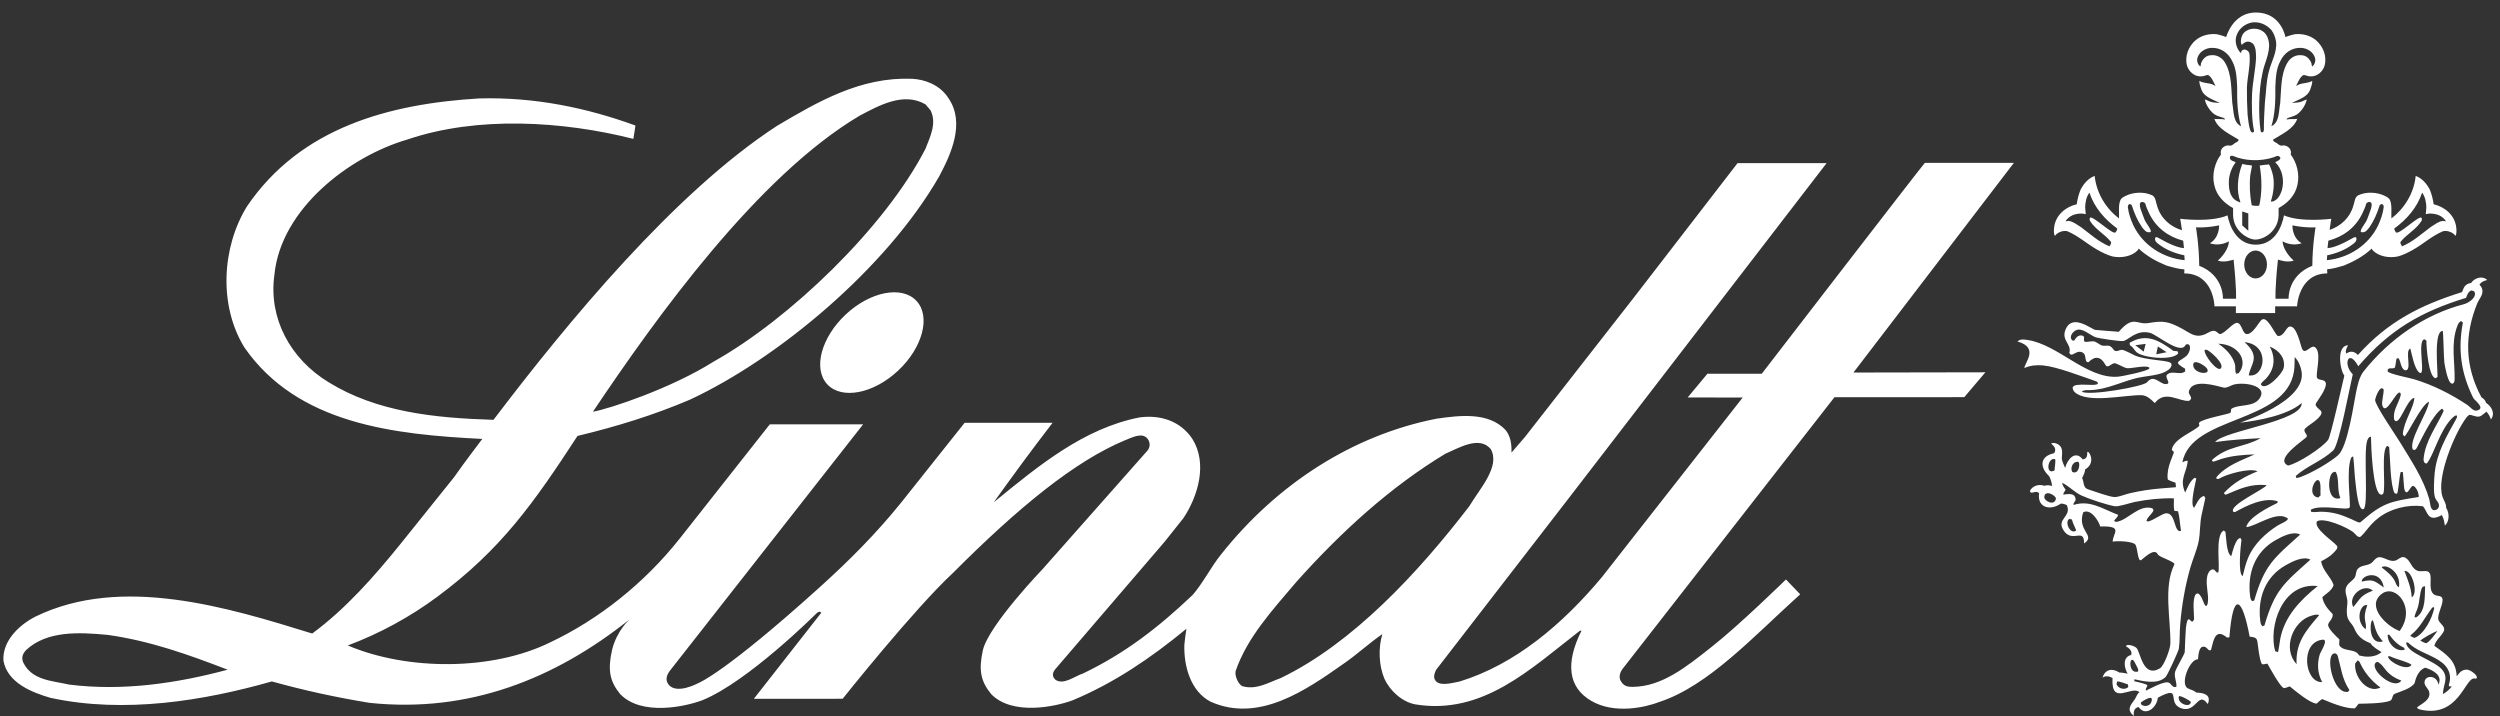 <?xml version="1.0" encoding="UTF-8"?>
<svg xmlns="http://www.w3.org/2000/svg" width="192" height="55" viewBox="0 0 192 55" fill="none">
  <rect x="0" y="0" width="192" height="55" fill="#333333" stroke="none"/>
  <path fill-rule="evenodd" clip-rule="evenodd" d="M191.018 21.505C190.785 21.561 190.544 21.647 190.425 21.872C190.585 22.018 190.673 22.219 190.651 22.433C190.619 22.753 190.386 22.984 190.267 23.264C189.243 25.747 189.302 28.151 190.575 30.513C190.737 30.605 190.886 30.754 190.931 30.938C191.348 31.208 191.66 31.757 191.298 32.215C191.242 31.988 191.11 31.787 190.961 31.615C190.386 32.09 190.436 32.066 189.732 31.865C189.606 31.83 189.491 31.984 189.422 32.068C188.527 33.234 187.079 36.695 187.587 38.162C187.694 38.482 187.865 38.622 187.865 39.006C188.123 39.385 188.131 40.049 187.765 40.368C187.723 40.088 187.68 39.801 187.531 39.557C186.39 40.193 186.443 39.203 186.067 38.877C184.907 38.731 183.554 39.067 182.636 39.797C181.945 40.349 181.719 40.83 181.321 41.191C181.11 41.383 180.868 40.969 180.722 40.863C180.242 40.501 178.493 39.708 177.939 40.04C177.668 40.599 179.208 41.568 179.475 41.918C179.616 42.099 179.305 42.354 179.194 42.478C178.979 42.715 178.553 42.962 178.265 43.106C178.38 43.849 179.006 44.281 179.223 44.933C179.089 45.354 178.669 45.577 178.358 45.855C178.428 46.38 178.791 46.793 179.148 47.16C179.201 47.519 178.83 47.746 178.801 47.973C178.763 48.27 179.456 48.911 179.662 49.102C179.682 49.231 179.609 49.498 179.682 49.597C180.035 50.075 180.917 49.791 181.172 50.334C181.746 50.496 182.435 50.487 182.907 50.083C182.594 49.882 182.256 49.713 182.044 49.393C181.446 49.171 181.054 48.856 180.809 48.262C180.648 47.88 180.322 47.719 180.255 47.257C180.203 46.902 180.256 46.635 180.28 46.289C180.315 45.867 179.996 45.453 180.216 45.031C180.368 44.744 180.706 44.59 180.855 44.334C180.97 44.129 180.907 43.876 181.087 43.678C181.378 43.361 181.897 43.478 182.187 43.184C182.37 42.995 182.525 42.748 182.832 42.796C183.23 42.861 183.666 43.243 184.087 42.999C184.306 42.875 184.484 42.682 184.754 42.845C185.148 43.083 185.195 43.648 185.653 43.832C186.003 43.972 186.559 43.64 186.657 44.189C186.736 44.636 186.485 45.474 187.034 45.709C187.228 45.792 187.548 45.722 187.587 46.027C187.637 46.454 187.136 47.25 187.278 47.623C187.382 47.906 187.854 48.13 187.677 48.486C187.481 48.888 187.097 49.107 186.957 49.597C187.833 50.233 188.619 50.69 188.673 51.92C188.782 51.872 188.963 51.376 189.507 51.434C189.708 51.455 190.28 51.826 190.218 52.054C190.192 52.161 190.082 52.105 190.013 52.104C189.298 52.09 188.803 55.172 185.868 54.493C185.775 54.47 185.663 54.428 185.626 54.329C185.997 54.029 186.665 53.77 186.572 53.185C186.522 52.856 186.116 52.666 186.215 52.298C186.35 51.817 187.193 51.892 187.267 52.586C187.642 51.861 186.81 51.444 186.252 51.279C185.573 51.534 185.469 52.441 185.431 52.49C185.084 52.913 184.418 53.081 183.938 53.274C183.67 53.381 183.802 53.743 183.525 53.833C182.921 54.035 181.731 54.033 181.146 54.047C181.032 54.158 180.974 54.317 180.836 54.404C180.072 54.417 179.04 53.977 178.351 53.691C178.18 53.764 178.065 53.923 177.918 54.038C177.409 54.011 176.273 53.064 175.866 52.722C175.712 52.724 175.495 52.912 175.351 52.819C175.053 52.627 174.344 51.335 174.14 50.971C173.997 50.973 173.861 51.045 173.719 51.01C173.518 50.696 173.413 49.555 173.363 49.249C173.312 48.922 173.049 48.941 172.772 48.891C172.202 45.834 171.493 45.331 171.217 48.949L171.026 48.959C170.136 48.211 170.001 49.157 169.81 49.906C169.644 50.061 169.529 49.764 169.389 49.704C168.857 49.471 168.841 50.33 168.806 50.633C168.171 50.608 167.406 52.519 168.017 52.859C168.225 52.971 168.499 53.015 168.666 53.185C169.016 53.206 169.672 53.256 169.633 53.766C169.623 53.866 169.623 53.991 169.538 54.057C168.819 53.025 168.679 54.779 167.543 54.404C166.33 54.007 167.674 52.539 165.723 53.582C165.655 54.326 164.795 55.073 164.242 54.298C163.882 54.38 163.85 54.677 163.874 54.985C163.283 54.48 163.639 54.152 163.951 53.707C164.087 53.514 164.099 53.327 164.306 53.158C163.715 52.603 162.108 54.267 162.242 52.074C162.025 51.938 161.692 51.869 161.476 52.044C161.67 51.386 162.24 51.298 162.759 51.649C162.977 51.649 163.193 51.706 163.406 51.735C163.125 51.3 162.994 50.461 163.669 50.303C163.796 50.038 163.505 49.745 163.283 49.655C163.277 49.396 163.957 49.604 164.1 49.782C164.403 50.161 164.596 52.093 165.881 51.328C166.203 51.137 166.675 49.838 166.684 49.45C166.718 47.547 166.136 45.074 166.986 43.359C167.097 43.143 165.822 42.8 165.713 42.569C165.466 42.037 164.653 42.861 164.422 43.034L164.309 42.993C164.139 42.625 164.164 42.216 164.021 41.869C163.893 41.551 162.559 41.533 162.256 41.596C162.25 40.959 163.13 40.373 161.3 40.433C161.175 39.993 160.559 39.029 159.99 39.346C159.496 40.802 160.998 41.101 160.058 41.739C160.068 40.488 159.189 41.717 158.518 40.786C157.847 39.852 159.14 39.705 158.733 38.797C158.59 38.723 158.429 38.667 158.266 38.678C157.475 39.24 156.448 39.008 156.6 37.885C156.391 37.66 156.198 37.866 155.992 37.828C155.688 37.769 156.254 37.038 157.007 37.311C157.2 37.241 157.409 37.263 157.602 37.324C157.585 37.135 157.474 36.66 157.331 36.526C156.627 35.843 156.68 35.029 157.757 34.807C157.961 34.501 157.76 34.255 157.525 34.066C157.702 33.967 157.953 34.044 158.106 34.153C158.479 34.419 158.35 34.849 158.347 35.217C158.347 35.369 158.53 35.794 158.603 35.941C158.745 35.326 159.367 34.52 159.949 35.28C160.287 35.247 160.304 34.987 160.304 34.709C160.38 34.683 160.422 34.743 160.456 34.794C160.749 35.249 160.622 35.787 160.14 36.047C160.127 36.285 160.006 36.503 159.909 36.714C160.062 37.021 159.966 37.45 160.359 37.579C160.763 37.711 162.025 38.166 162.379 38.172L162.554 38.162C162.878 38.11 163.237 37.958 163.567 37.882C164.379 37.691 165.213 37.57 166.044 37.504L167.094 37.42C167.159 37.258 167.041 37.252 167.1 37.086C166.969 37.018 166.493 36.892 166.481 36.798C166.365 35.898 166.955 34.887 166.949 34.729C166.947 34.624 166.782 34.627 166.8 34.517C166.932 33.699 168.511 33.131 168.891 32.718C168.956 32.642 168.818 32.532 168.92 32.435C169.23 32.142 171.174 31.802 171.282 31.71C171.359 31.645 171.331 31.498 171.356 31.41C171.932 30.995 173.127 31.335 173.588 30.519C174.111 29.594 172.291 29.315 171.523 29.545C171.302 29.61 171.014 29.82 170.774 29.766C170.167 29.624 168.419 29.059 168.114 30.018C168.029 30.276 168.326 30.406 168.271 30.646L168.132 30.782C167.369 30.873 166.288 29.905 165.489 30.956C165.194 30.677 164.879 30.351 164.446 30.349C163.137 30.331 160.307 31.011 159.337 30.115C159.269 30.052 159.163 29.874 159.178 29.777C159.252 29.305 161.041 29.741 161.117 29.448C161.135 29.386 161.044 29.309 160.998 29.292C159.902 28.917 157.977 28.162 156.899 28.063C156.413 28.021 155.919 28.059 155.473 28.267C155.478 27.86 156.637 26.702 154.941 26.226C155.145 26.016 155.457 26.071 155.718 26.11C158.058 26.459 160.224 29.075 162.61 28.934C162.971 28.914 165.036 28.481 165.073 28.289C165.086 28.222 165.006 28.19 164.959 28.178C164.548 28.071 163.539 28.345 163.294 28.267C163.009 28.175 162.759 28.006 162.48 27.91C162.167 27.804 161.897 28.398 161.681 27.996C161.355 27.396 160.907 27.294 160.394 27.82L160.257 27.794C160.099 27.547 160.228 27.172 159.891 27.048C159.414 26.873 159.112 27.508 158.926 27.096C159.118 26.439 158.332 26.166 158.606 25.386C159.099 23.985 160.637 25.306 160.931 25.337C161.527 25.393 162.125 25.432 162.72 25.481C163.86 24.161 164.093 24.966 165.001 24.81C166.122 24.616 166.527 24.672 167.598 25.25C168.216 25.584 168.589 25.978 169.34 25.674C169.604 25.569 169.893 25.3 170.186 25.451C170.331 25.529 170.415 25.72 170.607 25.627C170.998 25.434 171.27 25.049 171.638 24.843C172.131 24.563 172.169 25.549 172.492 25.645C172.945 25.779 173.436 24.81 173.671 24.583C174.097 24.169 174.667 25.589 174.92 25.8C175.396 25.874 175.554 25.149 175.828 25.085C176.382 24.951 176.66 26.485 176.805 26.797C177.031 27.294 177.476 26.442 177.787 26.662C178.299 27.018 177.894 28.429 177.929 28.923C177.956 29.293 178.549 29.048 178.622 29.428C178.7 29.84 178.048 30.675 177.873 30.965C177.726 31.203 178.164 31.437 178.258 31.576C178.388 31.774 178.122 32.027 177.992 32.156C177.72 32.43 177.359 32.614 177.075 32.872C176.779 33.14 177.275 33.364 177.149 33.548C177.005 33.767 174.616 35.259 175.724 35.754C176.483 35.597 178.344 34.394 178.801 33.779C178.999 33.514 179.896 29.446 180.046 28.847C179.687 28.382 179.441 26.533 180.33 26.516C180.242 26.708 180.087 26.939 180.196 27.156C180.52 26.922 180.825 26.986 181.087 27.262C183.387 24.707 185.863 23.442 189.085 22.433C189.236 22.019 189.325 21.818 189.787 21.726C190.038 21.343 190.657 21.143 191.018 21.505ZM169.486 28.289C169.316 28.048 168.361 27.469 168.443 28.096C168.525 28.728 169.862 28.833 169.486 28.289ZM186.948 46.7C186.886 46.507 186.728 46.755 186.685 46.814C186.211 47.467 185.853 48.198 185.214 48.721C185.191 48.738 185.08 48.814 185.137 48.856C185.214 48.908 185.335 48.95 185.42 48.992C186.166 48.75 186.816 47.429 186.948 46.7ZM157.801 36.118C157.773 35.9 157.932 35.284 157.803 35.256C157.236 35.125 157.078 36.554 157.801 36.118ZM176.231 27.421C176.214 27.792 176.237 28.166 176.175 28.533C175.533 32.556 168.294 31.888 167.607 35.508C167.742 35.437 167.863 35.371 168.017 35.392C167.946 36.321 167.35 36.765 167.822 37.831C168.012 37.422 168.169 36.985 168.535 36.698L168.677 36.739C168.614 37.137 168.163 38.745 168.506 39.001C168.7 38.71 168.879 38.157 169.276 38.091L169.369 38.255L169.088 39.524C168.932 40.208 168.99 40.92 168.853 41.592C168.72 42.248 168.402 42.95 168.216 43.605C167.809 45.041 167.56 46.48 167.439 47.968C167.388 48.566 167.423 49.228 167.336 49.815C167.303 50.018 166.461 51.855 166.321 51.993C165.718 52.583 164.635 52.325 163.923 52.168L163.914 52.32C164.202 52.39 164.515 52.451 164.793 52.555C165.103 52.666 164.704 52.809 164.814 53.037C165.113 52.902 166.247 52.251 166.585 52.437C166.79 52.552 166.844 52.847 167.146 52.747C167.189 52.344 166.932 51.955 167.061 51.558C167.154 51.278 167.777 50.231 167.787 50.087C167.818 49.462 167.828 48.846 167.877 48.218C167.889 48.096 167.95 47.667 168.037 47.591C168.181 47.465 168.229 47.787 168.402 47.734L168.506 47.57C168.511 47.113 168.352 45.994 168.639 45.637C168.666 45.602 168.785 45.563 168.826 45.588C169.166 45.79 169.247 46.549 169.434 46.536C169.498 46.531 169.55 46.362 169.557 46.315C169.662 45.639 169.364 44.911 169.519 44.233C169.561 44.044 169.699 43.755 169.923 43.731C170.136 43.707 170.149 44.003 170.354 43.974C170.54 43.605 170.07 41.06 170.797 40.742L170.917 40.858C170.975 41.283 170.981 42.486 171.359 42.715C171.446 42.431 171.689 41.314 172.069 41.321L172.145 41.467C172.081 41.892 171.858 44.089 172.239 44.243C172.35 43.78 172.468 43.291 172.651 42.85C173.08 41.809 173.985 40.952 174.924 40.362C175.124 40.235 175.444 40.119 175.614 39.977C175.654 39.942 175.691 39.884 175.725 39.843C174.932 39.134 173.212 40.461 172.511 40.479C172.691 39.722 174.248 38.945 174.91 38.623L174.92 38.497C173.886 38.162 172.558 38.821 171.684 39.31C171.638 39.334 171.538 39.341 171.508 39.289C171.185 38.792 173.966 37.538 174.075 37.258C172.891 37.139 172.041 37.52 170.99 37.974C170.899 38.015 170.823 37.957 170.804 37.858C171.504 37.089 172.426 36.579 173.382 36.196C172.777 35.907 170.951 36.423 170.391 36.784H170.241L170.213 36.659C170.985 35.743 172.102 35.377 173.156 34.899C172.296 34.926 171.427 34.992 170.598 35.248C170.381 35.313 170.175 35.416 169.951 35.459L169.874 35.334C171.101 34.213 172.365 34.373 173.616 33.65C172.449 33.712 171.278 33.785 170.119 33.95C170.773 33.074 176.886 32.347 176.766 30.951C175.729 31.881 173.385 32.324 172.022 32.46C172.022 32.46 177.183 30.85 176.758 28.515C176.687 28.116 176.52 27.71 176.231 27.421ZM182.091 33.534C181.907 33.551 181.841 33.72 181.791 33.875C181.512 34.745 181.915 38.915 181.519 39.096C181.108 39.285 180.958 37.485 180.919 37.221C180.817 36.499 180.82 35.766 180.723 35.043L180.583 35.131C180.151 36.028 180.565 38.815 180.451 38.98C180.267 39.24 178.247 38.703 177.47 39.145L177.488 39.301C177.72 39.364 177.966 39.301 178.2 39.301C179.121 39.301 179.77 39.505 180.6 39.876C180.68 39.913 181.093 40.115 181.134 40.122C181.175 40.129 181.227 40.122 181.265 40.122C182.992 38.61 183.541 38.519 185.757 38.168C185.774 37.915 185.607 37.442 185.364 37.329C185.117 37.211 184.885 38.239 184.66 37.597C184.618 37.481 184.578 36.508 184.537 36.254L184.378 36.244C184.257 36.575 184.205 37.818 184.078 37.927L183.904 37.879C183.562 37.235 183.573 35.173 183.49 34.339L183.345 34.241C182.847 34.523 183.236 37.306 183.047 37.869C183.02 37.958 182.935 38.008 182.843 37.985C182.221 37.829 182.096 34.175 182.091 33.534ZM179.742 38.255C179.467 37.627 179.671 36.825 179.413 36.292C179.354 36.172 179.166 36.27 179.11 36.33C178.737 36.73 178.728 38.578 179.742 38.255ZM169.474 26.857L169.316 26.877C169.23 27.24 170.312 28.632 170.572 28.279C170.837 27.921 169.772 26.986 169.474 26.857ZM184.66 43.845C184.911 44.529 185.181 45.13 185.221 45.875C185.755 45.577 185.255 43.76 184.66 43.845ZM178 45.009C175.246 44.69 174.2 48.174 174.735 50.015L174.952 50.083C175.037 49.734 175.063 49.373 175.131 49.025C175.472 47.343 176.613 46.126 178 45.009ZM174.325 26.617C174.766 27.481 174.714 28.342 174.01 29.098C173.933 29.182 173.573 29.445 173.647 29.548C174.012 30.056 175.297 28.703 175.386 28.258C175.534 27.56 175.102 26.941 174.325 26.617ZM166.954 38.271C165.952 38.248 164.959 38.354 163.969 38.545C163.596 38.618 162.712 38.937 162.396 38.877C161.72 38.745 160.508 38.348 159.872 38.061C159.354 37.832 158.901 37.335 158.375 37.076C158.394 37.278 158.518 37.446 158.632 37.594C158.608 37.749 158.458 37.799 158.466 37.984C158.784 37.957 159.373 37.805 159.407 38.357C159.418 38.511 159.179 38.635 159.259 38.778C160.501 38.377 161.476 39.083 162.667 39.538C162.667 39.696 162.445 39.857 162.365 39.991C162.415 40.086 162.532 40.086 162.621 40.066C163.499 39.873 164.297 38.714 165.312 39.041L165.393 39.188C165.274 39.507 164.934 39.663 164.849 40L164.965 40.056C165.388 39.96 166.055 39.44 166.349 39.422C167.127 39.364 166.941 40.978 167.505 40.77C167.421 40.313 167.399 39.722 167.279 39.28C167.185 39.22 167.08 39.274 166.986 39.224C166.921 38.912 166.967 38.588 166.954 38.271ZM190.015 22.372L189.817 22.305C189.566 22.362 189.472 22.663 189.394 22.874C185.906 23.941 183.515 25.341 181.116 28.127C180.368 26.745 179.906 27.966 180.693 28.747C180.464 29.685 179.648 34.16 179.194 34.59C178.344 35.397 177.156 35.792 176.316 36.554L176.346 36.698C176.479 36.716 176.644 36.65 176.766 36.602C177.578 36.29 178.905 35.535 179.56 34.966C180.312 34.317 180.785 30.886 180.931 30.207C181.046 29.648 181.175 28.957 181.537 28.506C183.51 26.045 186.18 24.153 189.245 23.358C189.588 23.269 190.294 22.81 190.015 22.372ZM182.234 45.359C181.554 44.744 180.266 45.77 180.735 46.626C181.326 45.915 181.271 45.748 182.234 45.359ZM181.81 46.473C181.265 46.338 180.842 47.693 181.687 48.332C181.795 47.737 181.389 47.609 181.81 46.473ZM178.031 38.215L178.218 38.048C178.192 37.748 178.255 37.301 178.163 37.023C177.937 36.354 177.054 38.037 178.031 38.215ZM189.151 24.779L189.019 24.663C188.862 24.7 188.772 24.904 188.72 25.042C188.208 26.377 188.545 27.795 188.515 29.163C188.51 29.354 188.388 29.597 188.185 29.383C187.96 29.148 187.779 28.188 187.727 27.846C187.676 27.514 187.653 25.484 187.604 25.418C186.882 25.381 187.234 28.518 187.2 28.95L187.061 29.047C186.506 29 186.339 26.608 186.35 26.163L186.206 26.057C185.568 26.15 186.394 29.12 185.766 28.581C185.431 28.291 185.221 27.207 185.119 26.773C184.65 26.908 185.29 28.488 184.725 28.436C184.595 28.423 184.505 28.27 184.455 28.166C184.35 27.952 184.345 27.689 184.192 27.498L184.051 27.547C184.018 27.752 183.989 27.962 183.949 28.166C183.889 28.446 183.329 28.093 183.376 28.515C183.397 28.702 185.101 29.035 185.393 29.123C186.862 29.569 188.224 30.258 189.5 31.105C189.701 31.242 189.946 31.591 190.211 31.532C190.948 31.364 190.038 30.746 189.948 30.566C189.015 28.693 188.749 26.838 189.151 24.779ZM159.125 39.9L158.937 39.847C158.519 40.05 159 41.113 159.452 40.739C159.35 40.459 159.192 40.191 159.125 39.9ZM172.381 26.277C173.642 27.418 172.868 27.898 172.702 28.824C173.935 29.057 174.406 26.475 172.381 26.277ZM177.438 42.98C176.875 42.685 176.043 43.132 175.554 43.403C173.974 44.286 173.376 45.923 173.586 47.663C173.609 47.824 173.627 47.979 173.753 48.095L173.909 48.038C174.706 45.301 175.404 44.806 177.438 42.98ZM183.078 45.118C182.834 43.676 181.316 44.192 181.388 44.669C182.249 44.458 182.356 44.606 183.078 45.118ZM186.246 45.026C186.176 45.024 186.058 45.051 186.019 45.123C185.827 45.49 185.828 46.228 185.682 46.677C185.607 46.916 185.477 47.137 185.431 47.386L185.553 47.424C186.325 46.938 186.21 45.785 186.246 45.026ZM182.907 43.572C183.291 43.878 183.703 44.189 183.93 44.636C184.018 44.812 184.043 45.009 184.239 45.102C184.428 43.901 183.201 43.27 182.907 43.572ZM183.066 29.918C182.789 29.498 182.433 30.529 182.409 30.71C182.368 31.064 184.043 33.504 184.332 33.979C185.195 35.403 186.107 36.739 186.573 38.353C186.64 38.581 186.617 39.183 186.958 39.183C187.093 39.183 187.235 39.098 187.285 38.972C187.405 38.669 187.144 38.501 187.035 38.276C186.858 37.927 186.943 36.716 186.987 36.302C187.148 34.761 187.908 33.483 188.646 32.16C188.674 32.105 188.745 31.956 188.664 31.91C188.59 31.865 188.376 32.053 188.327 32.103C187.325 33.121 186.95 34.897 186.375 35.596C186.166 35.6 186.116 35.406 186.133 35.229C186.258 33.868 187.114 32.772 187.661 31.591C187.696 31.511 187.598 31.412 187.537 31.388C186.823 31.884 186.032 33.594 185.615 34.388C185.538 34.534 185.441 34.616 185.289 34.503C185.004 33.742 186.475 31.673 186.546 30.845C185.894 31.139 184.856 33.52 184.641 33.517L184.537 33.342C184.616 32.325 185.404 31.295 185.42 30.545C184.797 30.688 184.263 32.853 183.876 32.237C183.745 31.549 184.192 31.025 184.362 30.4C184.38 30.329 184.397 30.209 184.324 30.159C184.042 29.954 183.236 32.019 182.963 31.136C182.888 30.891 183.082 30.24 183.066 29.918ZM184.293 48.46C185.595 46.701 183.986 44.79 182.917 45.609C181.666 46.566 183.325 48.129 184.293 48.46ZM184.424 52.268C183.175 51.791 183.201 51.213 182.688 50.876C182.602 50.82 182.518 50.819 182.447 50.901C181.97 51.442 183.883 53.056 184.424 52.268ZM184.793 49.35C184.821 50.201 187.051 50.703 187.624 51.518C188.065 52.144 187.59 52.692 187.624 53.309C187.88 53.153 188.118 52.961 188.298 52.717H188.111C188.017 52.641 188.108 52.475 188.131 52.379C188.254 51.804 188.037 51.288 187.587 50.917C186.846 50.313 185.836 50.122 185.101 49.495C185.004 49.413 184.943 49.293 184.793 49.35ZM183.509 48.757L183.376 48.738C183.333 49.385 184.028 50.123 184.688 49.891L184.632 49.744C184.168 49.549 183.795 49.162 183.509 48.757ZM183.394 50.445C183.573 50.934 184.938 51.556 185.203 51.054C184.956 50.849 184.095 50.636 183.732 50.484C183.642 50.445 183.469 50.329 183.394 50.445ZM181.057 50.73L180.877 50.954C180.769 52.025 181.859 53.303 182.817 52.8C182.185 52.334 181.635 51.726 181.278 50.966C181.229 50.863 181.179 50.729 181.057 50.73ZM167.342 53.473C167.164 54.047 168.254 54.419 168.254 53.892C168.151 53.787 167.435 53.385 167.342 53.473ZM178.341 52.383C177.974 51.688 177.945 50.944 178.166 50.229C178.223 50.053 178.874 49.074 178.37 49.128C176.607 49.319 176.99 52.467 178.341 52.383ZM183.01 49.26C182.548 48.749 182.459 48.431 182.289 47.789C182.083 47.009 181.672 49.629 183.01 49.26ZM187.193 48.467C186.974 48.503 186.019 49.048 185.88 49.202C186.035 49.271 186.18 49.388 186.357 49.397C186.707 49.171 186.936 48.786 187.193 48.467ZM178.109 47.249C177.956 47.145 177.702 47.235 177.536 47.28C176.122 47.67 175.245 49.783 176.377 51.005C176.299 49.422 177.005 48.519 178.109 47.249ZM170.365 26.396C170.981 26.808 171.459 27.346 171.634 27.944C171.709 28.193 171.619 28.462 171.737 28.706L171.937 28.651C172.702 27.726 171.912 26.441 170.365 26.396ZM157.895 38.312C157.945 38.084 157.062 37.552 157 38.159C156.969 38.464 157.768 38.901 157.895 38.312ZM159.163 26.15L159.303 26.16C159.389 26.008 159.494 25.842 159.668 25.785C159.773 25.748 159.903 25.748 159.997 25.812C160.148 25.915 159.947 26.179 160.128 26.246C160.268 26.303 160.695 26.139 160.936 26.258C161.341 26.456 161.289 26.591 161.808 26.548C162.047 26.529 162.179 26.649 162.302 26.828C162.5 27.115 162.742 26.855 162.977 26.869C163.17 26.877 163.747 27.209 163.963 27.302C164.788 27.659 166.294 27.652 166.663 27.844C166.763 27.895 166.79 27.973 166.767 28.086C166.71 28.345 166.329 28.553 166.101 28.637C165.611 28.816 165.01 28.87 164.498 28.957C163.096 29.191 161.943 29.932 160.465 29.963C160.266 29.966 160.045 29.932 159.886 30.078C160.365 30.427 164.634 29.694 164.899 29.354C165.411 28.707 165.873 29.502 166.324 29.498C166.83 29.496 166.216 29 166.427 28.782C166.795 28.404 167.42 28.854 167.824 28.522L167.815 28.317C166.896 27.77 167.29 27.833 167.872 27.371C168.308 27.023 168.298 26.237 167.853 26.481C167.512 27.313 165.645 25.69 165.114 25.561C164.04 25.3 163.473 26.134 163.054 26.191C162.787 26.225 161.222 25.994 160.941 25.899C160.542 25.762 160.02 25.239 159.566 25.319C159.241 25.376 158.831 25.866 159.163 26.15ZM166.923 26.948L167.241 26.977L167.288 27.141C166.855 27.716 164.556 27.491 164.071 27.035C163.896 26.869 163.807 26.623 163.576 26.522L163.555 26.328C164.863 25.551 165.832 26.163 166.923 26.948ZM166.395 27.05L165.724 26.609L165.6 27.21L166.395 27.05ZM164.635 27.005L164.785 26.41L163.99 26.512L164.635 27.005ZM159.156 36.246C159.692 36.494 159.789 35.489 159.598 35.468C159.145 35.424 158.981 36.003 159.156 36.246ZM176.653 41.055C176.089 40.761 175.258 41.207 174.771 41.481C173.192 42.364 172.593 44 172.803 45.741C172.822 45.899 172.844 46.058 172.968 46.171L173.125 46.115C173.919 43.377 174.621 42.884 176.653 41.055ZM180.322 53.132L180.436 52.995C179.875 52.151 179.806 51.356 179.554 50.428C179.525 50.32 179.446 50.175 179.309 50.178C178.521 50.192 179.149 53.337 180.322 53.132ZM163.427 52.565C163.25 52.502 162.787 52.325 162.601 52.334L162.547 52.539C162.66 52.89 163.218 53.032 163.451 52.753L163.427 52.565ZM164.202 51.574C164.271 51.386 164.087 51.163 164.012 50.992C163.542 49.935 163.352 51.829 164.202 51.574ZM165.259 53.765C165.313 53.319 164.481 53.9 164.462 53.92C164.201 54.194 165.165 54.484 165.259 53.765ZM178.915 17.656C179.766 17.372 180.472 16.726 180.731 15.818C180.841 15.548 180.82 15.176 181.093 15.008C181.72 14.701 182.56 14.746 183.175 15.054C183.318 15.129 183.505 15.223 183.562 15.398C183.724 15.808 183.631 16.329 183.661 16.775C184.641 16.03 185.392 14.85 185.526 13.51C186.006 13.686 186.365 14.095 186.608 14.562C186.752 14.906 186.851 15.296 186.906 15.688C187.753 15.882 188.52 16.516 188.635 17.437C188.664 17.633 188.673 17.895 188.607 18.079C188.528 18.135 188.503 17.995 188.448 17.966C188.241 17.801 187.941 17.699 187.637 17.755C186.779 18.106 186.111 18.741 185.31 19.189C184.942 19.393 184.587 19.577 184.183 19.689C183.505 19.84 182.696 19.707 182.226 19.226L182.147 19.094C181.505 19.689 180.794 20.071 180.01 20.396C179.59 20.516 179.172 20.642 178.721 20.684L178.737 20.998C176.523 21.003 176.413 23.524 176.413 23.524H174.731V24.041H171.716V23.524H170.072C170.072 23.524 170.028 21.003 167.748 20.998L167.763 20.691C167.279 20.658 166.833 20.524 166.388 20.396C165.603 20.071 164.891 19.689 164.252 19.094L164.172 19.226C163.704 19.707 162.891 19.84 162.214 19.689C161.811 19.577 161.456 19.393 161.088 19.189C160.285 18.741 159.619 18.106 158.76 17.755C158.455 17.699 158.158 17.801 157.953 17.966C157.895 17.995 157.87 18.135 157.787 18.079C157.725 17.895 157.733 17.633 157.761 17.437C157.878 16.516 158.644 15.882 159.492 15.688C159.548 15.296 159.646 14.906 159.791 14.562C160.033 14.095 160.393 13.686 160.871 13.51C161.007 14.85 161.755 16.03 162.74 16.775C162.765 16.329 162.673 15.808 162.837 15.398C162.891 15.223 163.08 15.129 163.224 15.054C163.836 14.746 164.677 14.701 165.308 15.008C165.579 15.176 165.559 15.548 165.669 15.818C165.935 16.759 166.682 17.416 167.576 17.683C167.506 17.152 167.439 16.803 167.439 16.803C167.439 16.803 169.763 17.107 171.078 16.539C171.078 16.539 171.4 18.791 173.247 18.79C175.109 18.788 175.405 16.539 175.405 16.539C176.723 17.107 179.043 16.803 179.043 16.803C179.043 16.803 178.983 17.138 178.915 17.656ZM173.232 21.384C173.714 21.384 174.105 20.904 174.105 20.312C174.105 19.72 173.714 19.241 173.232 19.241C172.747 19.241 172.356 19.72 172.356 20.312C172.356 20.904 172.747 21.384 173.232 21.384ZM186.019 14.794C185.637 15.948 184.829 16.86 183.882 17.55C183.891 17.653 183.936 17.763 184.001 17.828C184.145 18.139 185.704 16.581 185.965 16.712C186.003 16.786 186.019 16.888 185.973 16.963C185.56 17.633 184.822 17.99 184.35 18.591C184.341 18.712 184.416 18.815 184.476 18.918C185.298 18.581 185.965 17.966 186.677 17.437C186.974 17.252 187.253 17.017 187.613 16.963C187.694 16.963 187.793 17.002 187.857 17.002C187.588 16.562 187.091 16.386 186.586 16.405C186.488 16.394 186.39 16.451 186.299 16.442C186.299 16.284 186.344 16.096 186.344 15.928C186.334 15.531 186.252 15.101 186.019 14.794ZM178.754 19.053C179.212 19.035 179.867 18.754 180.785 18.234C180.831 18.216 180.941 18.188 180.959 18.261C181.032 18.486 180.854 18.645 180.695 18.755C180.13 19.19 179.441 19.461 178.728 19.607L178.705 19.983C180.374 19.817 181.891 18.85 182.636 17.321C182.843 16.874 183.014 16.392 183.071 15.889C183.045 15.598 182.835 15.657 182.761 15.768C182.561 16.392 182.328 16.941 181.97 17.463C181.807 17.639 181.678 17.909 181.33 17.825C181.183 17.68 181.694 17.148 181.81 16.804C181.95 16.37 182.353 15.631 182.013 15.511C181.878 15.499 181.816 15.548 181.727 15.631C181.672 15.855 181.559 16.123 181.455 16.336C180.912 17.501 179.954 18.18 178.816 18.486L178.754 19.053ZM167.669 18.486C166.527 18.18 165.576 17.501 165.03 16.336C164.925 16.123 164.814 15.855 164.76 15.631C164.67 15.548 164.606 15.499 164.471 15.511C164.129 15.631 164.538 16.37 164.675 16.804C164.789 17.148 165.302 17.68 165.158 17.825C164.805 17.909 164.68 17.639 164.516 17.463C164.155 16.941 163.921 16.392 163.722 15.768C163.65 15.657 163.442 15.598 163.416 15.889C163.472 16.392 163.643 16.874 163.848 17.321C164.594 18.85 166.111 19.817 167.782 19.983L167.756 19.607C167.041 19.461 166.353 19.19 165.786 18.755C165.63 18.645 165.452 18.486 165.525 18.261C165.544 18.188 165.654 18.216 165.697 18.234C166.619 18.754 167.272 19.035 167.73 19.053L167.669 18.486ZM171.727 22.944C171.727 22.944 171.777 22.184 171.538 19.936C171.538 19.936 170.826 20.209 170.325 20.012C170.62 19.77 171.165 19.138 171.182 18.53C171.182 18.53 170.529 18.956 169.72 18.682C170.473 18.238 170.428 17.308 170.428 17.308C169.388 17.52 168.649 17.459 168.649 17.459C168.649 17.459 168.891 18.834 168.899 20.41C170.822 21.172 170.721 22.944 170.721 22.944H171.727ZM160.14 15.928C160.14 16.096 160.186 16.284 160.186 16.442C160.098 16.451 159.998 16.394 159.898 16.405C159.394 16.386 158.897 16.562 158.626 17.002C158.691 17.002 158.789 16.963 158.87 16.963C159.23 17.017 159.51 17.252 159.809 17.437C160.519 17.966 161.185 18.581 162.008 18.918C162.072 18.815 162.142 18.712 162.134 18.591C161.664 17.99 160.925 17.633 160.512 16.963C160.467 16.888 160.485 16.786 160.519 16.712C160.781 16.581 162.342 18.139 162.483 17.828C162.549 17.763 162.594 17.653 162.604 17.55C161.657 16.86 160.844 15.948 160.467 14.794C160.233 15.101 160.149 15.531 160.14 15.928ZM175.764 22.944C175.764 22.944 175.666 21.172 177.587 20.41C177.593 18.834 177.835 17.459 177.835 17.459C177.835 17.459 177.095 17.52 176.059 17.308C176.059 17.308 176.013 18.238 176.766 18.682C175.956 18.956 175.304 18.53 175.304 18.53C175.323 19.138 175.866 19.77 176.16 20.012C175.661 20.209 174.946 19.936 174.946 19.936C174.71 22.184 174.758 22.944 174.758 22.944H175.764ZM173.204 18.4C172.678 18.398 171.503 17.759 171.5 16.486V15.978C170.831 15.615 170.237 15.037 170.058 14.219C169.857 13.398 170.101 12.478 170.572 11.864C170.527 11.714 170.554 11.585 170.616 11.456C170.731 11.268 170.969 11.138 171.203 11.175C171.427 11.24 171.553 11.008 171.743 10.934C171.831 10.896 171.905 10.831 171.932 10.727C171.282 10.31 170.343 9.922 170.063 9.13C170.316 9.169 170.622 9.115 170.883 9.18C170.858 9.085 170.792 9.057 170.713 9.038C170.461 8.954 170.181 8.889 169.974 8.703C169.673 8.443 169.415 8.043 169.332 7.642C169.458 7.671 169.584 7.744 169.722 7.8C169.956 7.894 170.234 7.876 170.487 7.921C169.947 7.614 169.288 7.484 169.064 6.87C168.99 6.664 168.91 6.443 168.91 6.209C169.217 6.404 169.612 6.357 169.93 6.488L170.153 6.601C169.99 6.31 169.866 5.903 169.569 5.753C169.359 5.791 169.169 5.894 168.945 5.865C168.495 5.846 168.107 5.484 167.97 5.064C167.756 4.311 168.089 3.546 168.63 3.081C169.054 2.737 169.622 2.571 170.225 2.625C170.561 2.682 170.971 2.846 170.971 2.846C170.971 2.846 171.467 0.962 173.244 0.959C175.205 0.962 175.52 2.846 175.52 2.846C175.52 2.846 175.932 2.682 176.266 2.625C176.869 2.571 177.44 2.737 177.861 3.081C178.403 3.546 178.737 4.311 178.521 5.064C178.385 5.484 177.998 5.846 177.546 5.865C177.321 5.894 177.131 5.791 176.925 5.753C176.625 5.903 176.5 6.31 176.339 6.601L176.565 6.488C176.879 6.357 177.275 6.404 177.583 6.209C177.583 6.443 177.501 6.664 177.427 6.87C177.204 7.484 176.544 7.614 176.004 7.921C176.258 7.876 176.539 7.894 176.772 7.8C176.906 7.744 177.033 7.671 177.158 7.642C177.078 8.043 176.815 8.443 176.516 8.703C176.312 8.889 176.03 8.954 175.779 9.038C175.696 9.057 175.636 9.085 175.608 9.18C175.871 9.115 176.175 9.169 176.428 9.13C176.151 9.922 175.215 10.31 174.563 10.727C174.589 10.831 174.664 10.896 174.752 10.934C174.941 11.008 175.07 11.24 175.297 11.175C175.528 11.138 175.765 11.268 175.881 11.456C175.944 11.585 175.97 11.714 175.925 11.864C176.393 12.478 176.636 13.398 176.439 14.219C176.261 15.037 175.666 15.615 174.998 15.978V16.486C174.992 17.734 173.89 18.4 173.204 18.4ZM169.807 3.677C169.322 3.713 168.89 4.008 168.759 4.46C168.706 4.714 168.796 4.98 168.99 5.103C169.013 5.028 169.038 4.943 169.037 4.87C169.151 4.558 169.393 4.277 169.744 4.247C170.232 4.173 170.654 4.42 170.883 4.811C171.418 5.714 171.35 6.88 171.439 7.912C171.559 8.54 171.482 9.391 172.113 9.694C171.829 8.745 171.803 7.722 171.814 6.705C171.782 6 171.755 5.283 171.43 4.689C171.139 4.067 170.537 3.63 169.807 3.677ZM175.131 4.689C174.803 5.283 174.777 6 174.745 6.705C174.758 7.722 174.731 8.745 174.445 9.694C175.078 9.391 174.998 8.54 175.12 7.912C175.21 6.88 175.139 5.714 175.677 4.811C175.906 4.42 176.328 4.173 176.813 4.247C177.163 4.277 177.408 4.558 177.522 4.87C177.522 4.943 177.545 5.028 177.569 5.103C177.761 4.98 177.853 4.714 177.797 4.46C177.668 4.008 177.236 3.713 176.754 3.677C176.021 3.63 175.421 4.067 175.131 4.689ZM171.335 11.966C171.244 11.995 171.255 12.099 171.266 12.181C171.328 12.367 171.545 12.367 171.697 12.459C171.417 12.843 171.238 13.29 171.182 13.783C171.148 14.425 171.21 15.141 171.798 15.44C171.893 15.468 171.966 15.55 172.067 15.531C171.733 14.649 171.851 13.549 172.174 12.684C172.183 12.527 172.338 12.637 172.416 12.637C172.591 12.684 172.798 12.666 172.957 12.72C172.914 12.964 172.861 13.197 172.823 13.438C172.744 14.201 172.788 15.037 172.931 15.765C173.113 15.812 173.319 15.821 173.509 15.791C173.736 14.807 173.716 13.728 173.546 12.711C173.779 12.675 174.023 12.647 174.258 12.628C174.374 12.804 174.428 13.019 174.502 13.225C174.726 13.933 174.619 14.816 174.392 15.485L174.572 15.468C174.941 15.335 175.124 14.974 175.241 14.63C175.472 13.84 175.267 12.954 174.735 12.459C174.873 12.367 175.094 12.331 175.139 12.125C175.094 12.032 174.998 11.948 174.88 11.977C173.996 12.357 172.815 12.404 171.886 12.116C171.697 12.079 171.552 11.94 171.335 11.966ZM172.948 1.725C172.426 1.833 172.011 2.149 171.807 2.621C171.59 3.082 171.716 3.705 172.108 4.089C172.126 3.956 172.158 3.868 172.263 3.826C172.398 3.764 172.52 3.834 172.636 3.914C172.717 3.978 172.758 4.097 172.766 4.21C172.839 5.022 172.598 5.898 172.565 6.705C172.553 7.277 172.577 8.254 172.614 8.802C172.667 9.23 172.698 9.666 172.832 10.034C172.871 10.11 172.918 10.184 173.02 10.176C173.088 10.172 173.09 10.093 173.113 10.048C172.924 9.255 172.931 7.989 172.957 7.223C173.008 6.268 173.219 5.37 173.265 4.437C173.257 4.062 173.265 3.683 173.052 3.382C172.941 3.277 172.793 3.19 172.631 3.195C172.479 3.204 172.354 3.276 172.161 3.447C172.126 3.389 172.121 3.31 172.098 3.241C172.091 2.876 172.23 2.505 172.564 2.347C172.849 2.169 173.291 2.165 173.597 2.3C174.07 2.503 174.27 2.974 174.269 3.553C174.222 4.379 173.882 4.883 173.747 5.672C173.477 6.843 173.432 8.834 173.616 10.067C173.646 10.118 173.686 10.193 173.756 10.162C173.844 10.146 173.838 10.06 173.866 9.995C173.856 9.454 173.91 8.401 173.944 7.873C174.049 7.058 174.033 6.306 174.242 5.517C174.414 4.77 174.894 4.022 174.803 3.215C174.748 2.869 174.645 2.584 174.445 2.308C174.089 1.905 173.552 1.645 172.948 1.725ZM172.202 16.237V17.308L172.67 17.725V16.394L172.202 16.237ZM64.953 24.151C66.844 22.383 69.278 21.915 70.385 23.108C71.496 24.303 70.862 26.702 68.969 28.471C67.077 30.241 64.645 30.707 63.535 29.516C62.425 28.321 63.062 25.923 64.953 24.151ZM48.365 47.558C42.643 52.13 36.013 54.781 28.399 53.98C25.846 53.569 23.34 53.019 20.877 52.334C15.657 53.819 9.546 54.826 3.869 53.592C2.455 53.181 0.587 52.449 0.267 50.757C0.154 49.227 1.497 47.971 2.729 47.352C9.34 44.13 17.548 46.665 23.977 48.655C26.532 46.779 28.741 44.267 30.703 41.844L34.867 36.657C35.528 35.697 37.04 33.71 37.04 33.71C30.27 33.367 22.877 32.587 18.774 26.69C16.792 23.49 17.02 18.987 18.98 15.832C23.105 9.775 29.923 7.971 36.809 7.559C41.095 7.444 45.084 8.289 48.799 9.639C48.799 9.639 48.709 10.324 48.642 10.666C43.236 9.297 36.671 8.886 31.291 10.713C26.822 12.016 21.578 16.039 21.076 21.089C20.599 24.449 22.308 27.58 25.249 29.363C28.92 31.628 33.342 32.107 37.901 32.242C43.602 24.724 51.837 14.759 59.679 9.663C62.848 7.788 66.108 5.893 70.052 6.051C71.01 6.098 72.195 6.508 72.856 7.561C74.134 9.458 73.039 11.833 72.128 13.547C68.091 20.586 59.766 27.535 52.994 30.691C50.213 31.879 47.318 32.77 44.353 33.479C41.002 38.621 38.492 42.192 33.599 45.821C31.472 47.398 29.153 48.655 26.712 49.572C31.272 51.511 37.816 51.534 42.284 49.319C45.954 47.582 49.464 44.818 52.201 41.364L59.122 32.587H66.29L51.448 51.511C51.191 51.852 51.125 52.164 51.261 52.439C51.804 53.478 53.677 52.439 53.677 52.439C53.677 52.439 55.665 51.676 62.916 45.134C65.22 43.054 67.271 40.999 69.209 38.599L74.082 32.472H80.837C79.218 34.576 77.757 36.565 76.321 38.576C79.785 35.743 83.229 32.907 87.494 32.061C89.113 31.833 90.66 32.335 91.574 33.708C92.759 35.605 92.007 38.099 90.891 39.787L89.455 41.592L81.041 51.399C80.79 51.706 80.817 51.998 81.066 52.209C81.683 52.634 82.547 51.922 83.185 51.719C86.33 50.21 88.901 48.254 91.593 45.694C92.344 44.849 93.054 43.467 93.763 42.599C98.071 37.16 103.907 33.41 110.337 32.154C112.116 31.9 114.301 31.628 115.625 33.022C116.014 33.502 116.105 34.12 116.081 34.759L117.107 33.572L125.429 22.918L133.443 12.53H140.283L120.413 38.348L110.292 51.444C110.178 51.672 110.079 51.959 110.192 52.185C110.461 52.768 111.545 52.449 112.116 52.334C116.354 51.031 120.003 47.948 123.036 44.312L133.84 30.529L129.611 30.527L131.13 28.703H135.303C135.303 28.703 147.601 12.738 147.829 12.509H154.666L142.344 28.611L152.479 28.592L150.856 30.502L140.886 30.507L124.609 51.376C124.375 51.695 124.355 52.007 124.431 52.213C124.642 52.636 124.877 52.765 125.433 52.75C127.637 52.717 129.49 51.238 131.449 49.684C133.617 47.979 137.162 44.502 137.162 44.502L138.255 45.643C134.7 48.846 131.222 52.663 127.46 53.903C126.343 54.337 123.977 54.865 122.196 53.819C120.438 52.788 120.204 50.935 121.464 48.428L121.325 48.449C117.54 51.376 113.87 54.942 108.696 54.096C107.692 53.911 106.757 53.066 106.324 52.13C105.89 51.1 105.844 49.775 106.164 48.7C105.184 49.364 104.204 50.279 103.201 50.965C100.305 52.999 96.689 55.538 92.975 53.892C91.448 53.092 90.912 51.19 90.958 49.524C91.003 49.113 91.05 48.655 91.117 48.289C88.337 50.575 85.544 52.46 82.374 53.785C81.046 54.275 77.763 54.978 76.127 53.312C75.319 52.325 75.144 51.478 75.487 49.925C75.943 48.004 80.084 43.694 80.084 43.694L88.132 34.599C88.132 34.599 88.488 34.194 88.147 33.717C87.739 33.146 86.896 33.627 86.375 33.823C82.547 35.422 78.212 38.966 73.211 43.979C70.203 46.767 64.716 53.665 64.716 53.665L57.894 53.67L63.077 47.057C62.916 46.851 62.666 47.146 62.666 47.146C62.666 47.146 57.445 52.353 53.959 53.77L53.896 53.794C52.569 54.285 49.278 54.986 47.642 53.321C46.834 52.334 46.659 51.489 47.001 49.934C47.379 48.388 48.365 47.558 48.365 47.558ZM17.483 51.433C14.518 50.29 11.532 49.216 8.273 48.76C6.107 48.554 3.621 48.416 2.002 49.925C1.672 50.281 1.654 50.588 1.801 50.914C2.484 52.263 4.031 52.281 5.308 52.576C9.457 53.102 13.653 52.462 17.483 51.433ZM71.468 8.476L71.078 8.016C69.391 7.034 67.501 8.109 66.016 8.887C58.198 13.524 50.439 24.304 45.537 31.62C46.768 31.412 51.556 29.827 54.818 27.764C60.587 24.543 67.978 17.479 71.078 11.422C71.419 10.532 71.967 9.48 71.468 8.476ZM114.486 34.484C113.599 33.435 112.024 34.416 110.997 34.851C106.802 37.387 102.997 40.837 99.532 44.723C97.707 46.872 95.784 48.959 94.894 51.541C94.825 51.955 95.088 52.488 95.385 52.692C96.481 53.015 97.387 52.426 98.344 52.083C103.907 49.411 108.969 43.924 112.845 38.873C113.644 37.525 115.252 35.813 114.486 34.484Z" fill="white"></path>
</svg>
